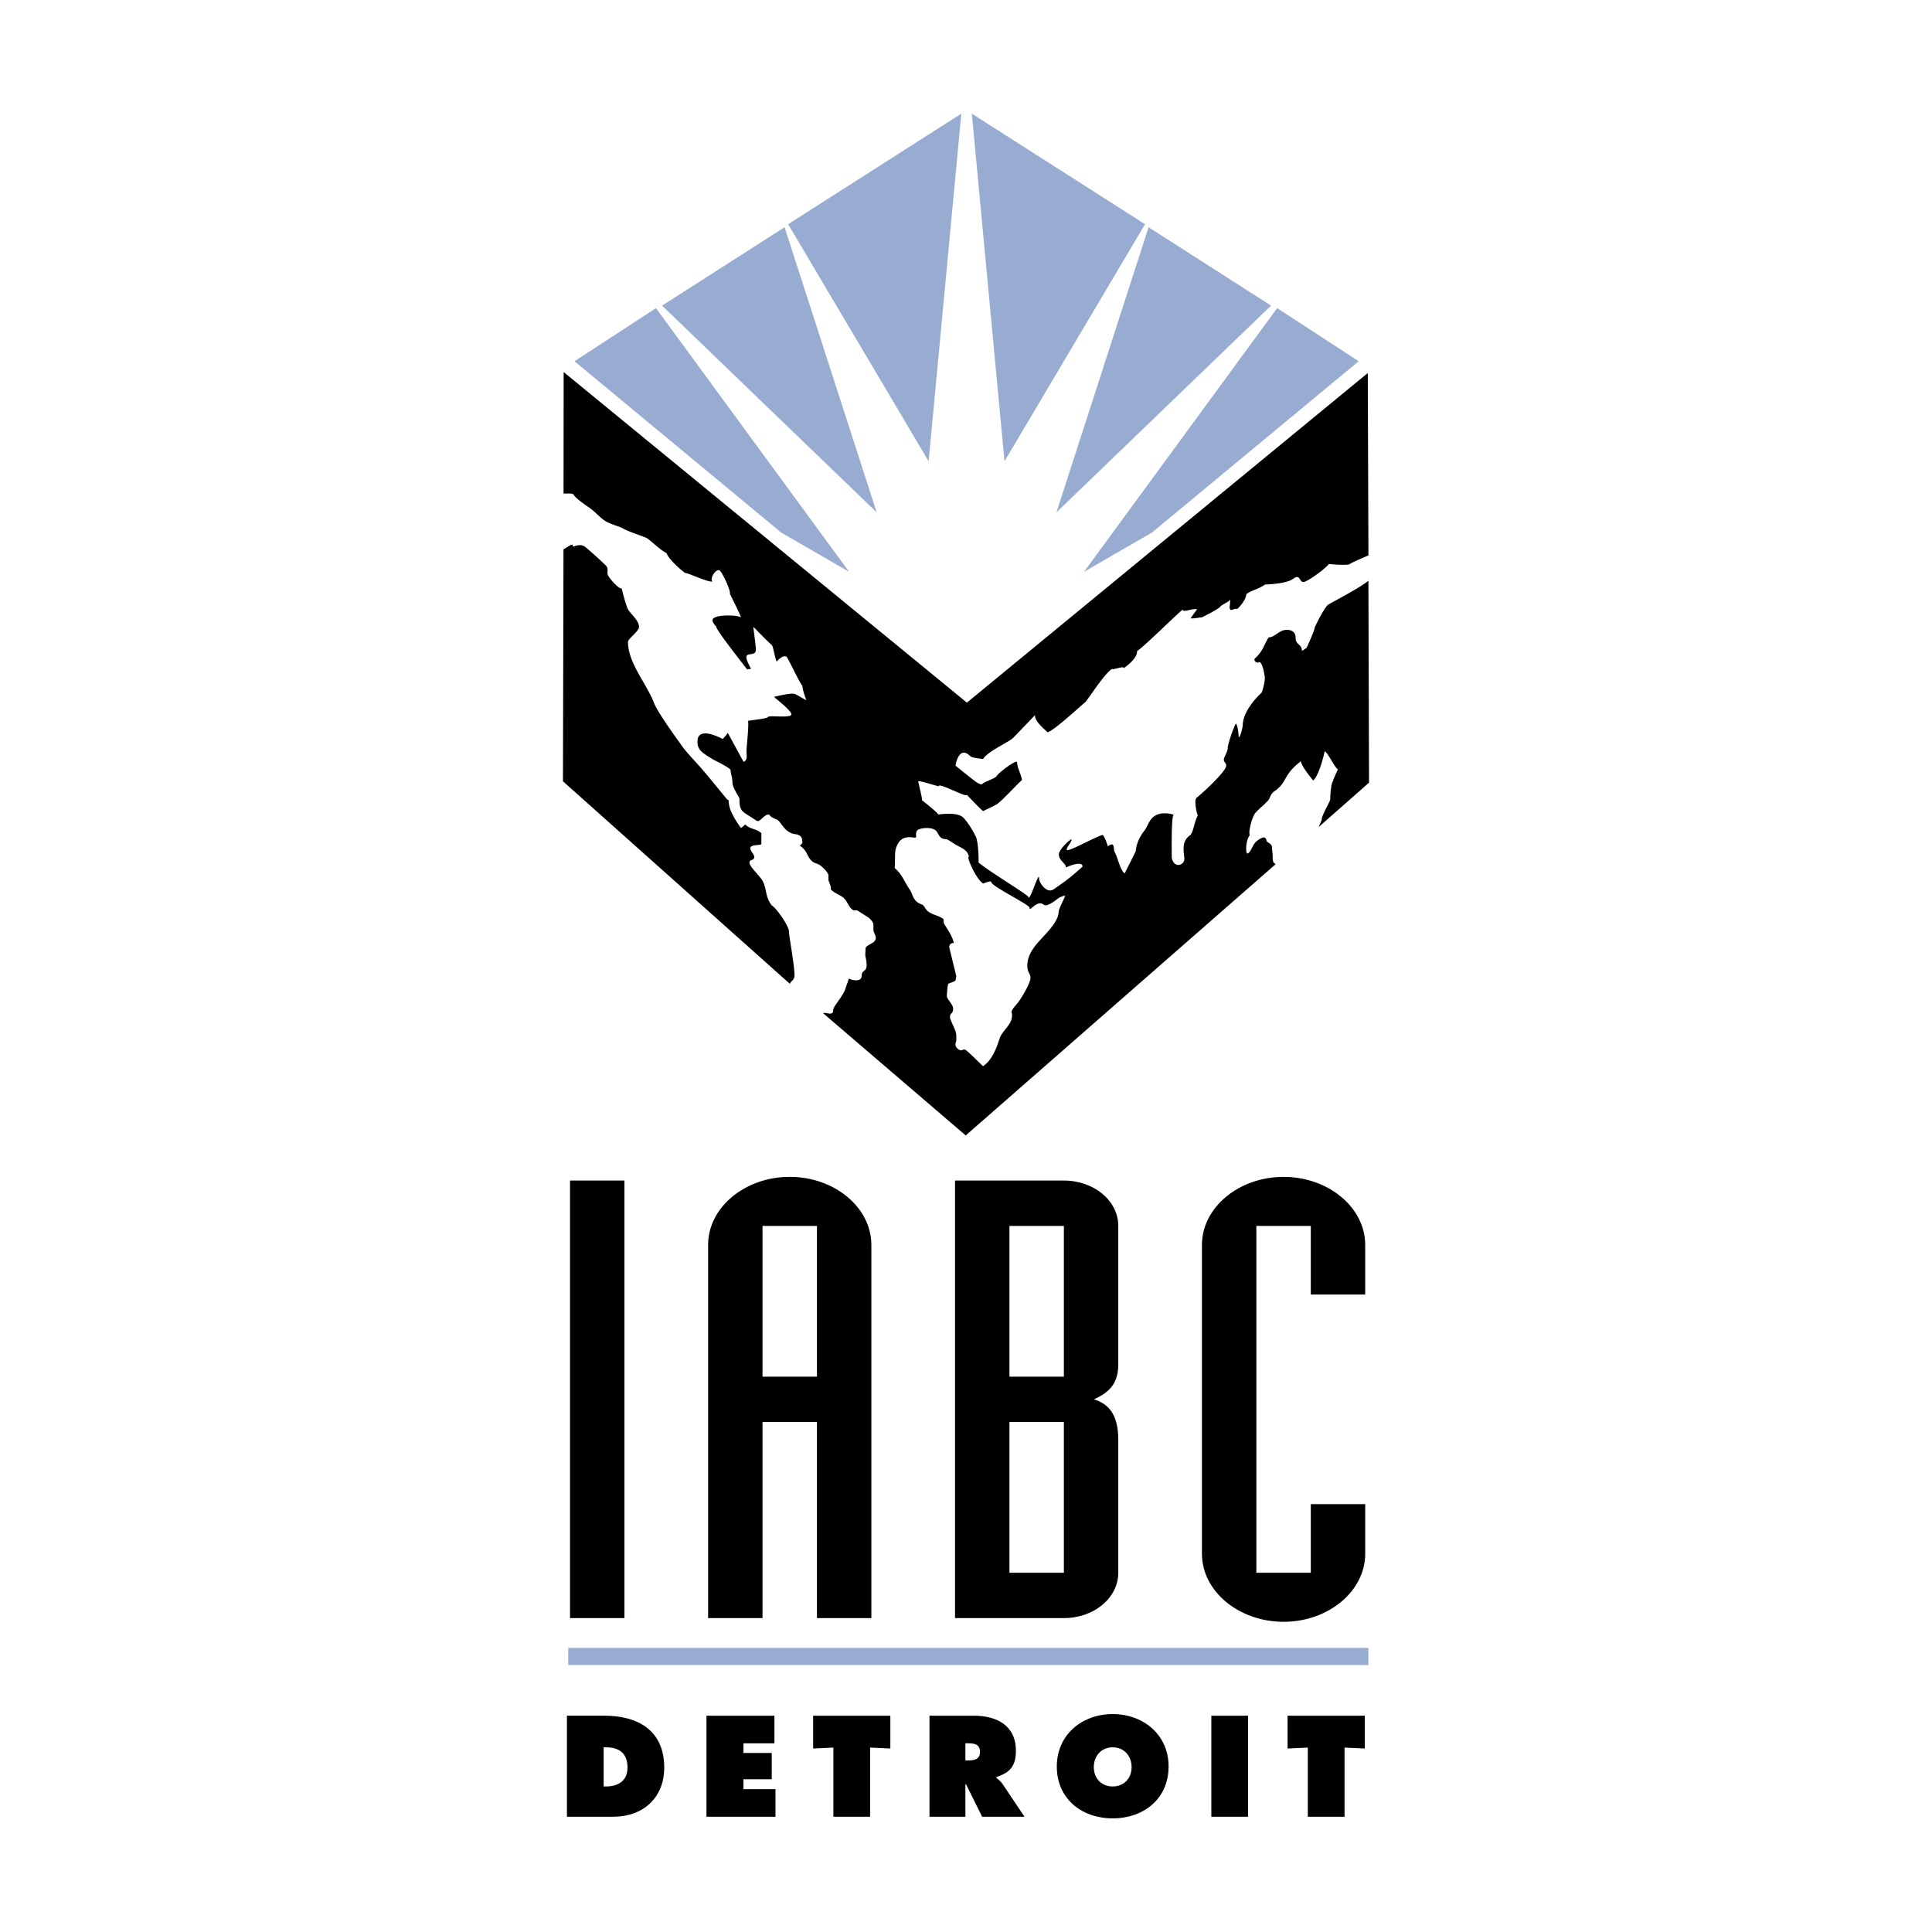 <svg xmlns="http://www.w3.org/2000/svg" width="2500" height="2500" viewBox="0 0 192.756 192.756"><g fill-rule="evenodd" clip-rule="evenodd"><path fill="#fff" d="M0 0h192.756v192.756H0V0z"/><path fill="#98acd2" d="M56.694 166.123h79.833v-1.713H56.694v1.713z"/><path d="M56.872 161.439H62.3v-43.656h-5.428v43.656zM70.648 161.439h5.429v-19.566h5.429v19.566h5.429v-37.236c0-3.73-3.669-6.787-8.145-6.787-4.475 0-8.143 3.057-8.143 6.787v37.236h.001zm5.429-39.13h5.429v15.041h-5.429v-15.041zM95.283 161.439h10.86c3.008 0 5.428-2.018 5.428-4.525v-13.266c0-2.691-1.102-3.609-2.42-4.037 1.318-.611 2.42-1.404 2.42-3.484v-13.818c0-2.508-2.42-4.525-5.428-4.525h-10.86v43.655zm5.43-39.13h5.43v15.041h-5.43v-15.041zm0 19.564h5.43v15.041h-5.43v-15.041zM119.918 155.02c0 3.73 3.67 6.787 8.145 6.787 4.477 0 8.143-3.057 8.143-6.787v-4.951h-5.428v6.846h-5.43V122.31h5.43v6.848h5.428v-4.953c0-3.73-3.666-6.787-8.143-6.787-4.475 0-8.145 3.057-8.145 6.787v30.815zM56.563 181.256h4.639c2.955 0 5.068-1.896 5.068-4.893 0-3.703-2.593-5.188-5.977-5.188h-3.73v10.081zm3.663-6.926h.228c1.336 0 2.153.604 2.153 2.02 0 1.324-.936 1.885-2.153 1.885h-.228v-3.905zM70.484 181.256h6.886v-2.754h-3.195v-.988h2.822v-2.621h-2.822v-.963h3.09v-2.754h-6.781v10.08zM81.128 174.451l2.018-.094v6.899h3.665v-6.899l2.019.094v-3.275h-7.702v3.275zM92.734 181.256h3.583v-3.236h.067l1.604 3.236h4.225l-2.191-3.273c-.201-.295-.428-.455-.615-.604v-.08c1.363-.453 1.951-1.096 1.951-2.619 0-2.541-1.924-3.504-4.197-3.504h-4.426v10.08h-.001zm3.583-7.326h.281c.628 0 1.177.094 1.177.869 0 .748-.604.842-1.204.842h-.254v-1.711zM111.014 171.014c-3.061 0-5.576 2.061-5.576 5.229 0 3.236 2.502 5.176 5.576 5.176 3.076 0 5.576-1.939 5.576-5.176 0-3.169-2.516-5.229-5.576-5.229zm0 3.316c1.162 0 1.887.896 1.887 1.967 0 1.15-.777 1.938-1.887 1.938s-1.885-.787-1.885-1.938c0-1.07.723-1.967 1.885-1.967zM120.855 181.256h3.663v-10.08h-3.663v10.08zM128.461 174.451l2.019-.094v6.899h3.665v-6.899l2.017.094v-3.275h-7.701v3.275z"/><path fill="#98acd2" d="M92.65 46.025l3.261-34.686-17.281 11.03 14.02 23.656zM65.448 30.743l-8.133 5.298 20.629 17.096 6.772 3.913-19.268-26.307zM87.467 51.118l-9.189-28.445-12.224 7.818 21.413 20.627zM100.219 46.025l-3.26-34.686 17.281 11.03-14.021 23.656zM127.422 30.743l8.135 5.298-20.631 17.096-6.774 3.913 19.27-26.307zM105.402 51.118l9.192-28.445 12.22 7.818-21.412 20.627z"/><path d="M73.777 79.67c0 .725.026 1.132.608 1.506l1.103.706c.363.232.788-.772 1.292-.591.063.26.755.484.755.484.347.221.598.855 1.103 1.178.629.404.74.158 1.181.441.189.121.237.434.237.623 0 .22-.174.189-.237.369.756.531.646.964 1.103 1.445.33.338.536.265.866.476.314.201.866.79.866 1.026v.394c0 .268.298.664.236 1.017.424.382.677.435 1.103.707.566.361.613 1.022 1.101 1.335.174.111.284-.056.552.116l1.023.656c.046.029.472.412.472.695v.552c0 .189.236.497.236.781 0 .583-1.023.637-1.023 1.077 0 .393-.054.539 0 .787.398 1.824-.39 1.067-.39 1.949 0 .52-.854.482-1.264.221l-.315.902c-.204.828-1.26 1.855-1.26 2.264 0 .631-.678.172-1.006.299l14.231 12.199 30.918-27.061c-.199-.175-.291-.153-.291-.711 0-.397-.072-.732-.072-1.015 0-.256-.494-.513-.494-.513-.102-.257-.102-.711-.852-.199-.68.462-.609 1.052-1.062 1.361-.242.164-.256-1.3.213-1.846-.213-.096.184-1.826.566-2.229.566-.598.609-.532 1.232-1.197.256-.274.199-.633.639-.932 1.33-.906.809-1.601 2.65-2.997-.027.43 1.219 1.927 1.219 1.927.68-.578 1.248-3.326 1.135-2.898.281-.01 1.074 1.745 1.342 1.774-.057.124-.549 1.143-.494 1.189-.211.188-.281 1.498-.281 1.753.1.116-.852 1.627-.852 2.067.1-.121-.314.765-.314.765l5.037-4.436-.062-20.145c-1.061.846-3.619 2.123-4.033 2.404-.33.225-1.338 2.188-1.338 2.329 0 .22-.789 1.954-.789 1.954l-.471.321c0-.708-.629-.594-.629-1.303 0-.897-.9-.838-1.182-.771-.537.129-1.041.756-1.498.704-.52.779-.52 1.346-1.416 2.146-.08.291.283.437.393.362.377-.258.631 1.396.631 1.54 0 .378-.143.994-.314 1.473-1.088 1.009-1.891 2.263-1.891 3.255 0 .079-.158 1.037-.395 1.212-.031-.262-.062-1.059-.283-1.38-.205.281-.818 2.037-.818 2.446 0 .363-.393.93-.393 1.136 0 .313.236.311.236.626 0 .598-2.615 2.961-2.914 3.165-.395.268.078 1.836.078 1.836-.33.476-.426 1.707-.787 1.954-.93.632-.551 1.854-.551 2.343 0 .142-.062.357-.236.475-.6.408-1.023-.24-1.023-.68 0-.914-.045-4.012.191-4.204 0 0-1.121-.4-1.924.146-.551.376-.629.98-1.023 1.485-.52.653-.82 1.488-.82 1.959 0 .079-.912 1.818-1.117 2.272-.455-.335-.678-1.555-.977-2.091-.221-.401.078-1.156-.707-.621-.08-.277-.379-1.159-.553-1.12-.629.146-3.543 1.782-3.543 1.467 0-.33.473-.699.473-1.03 0-.141-1.26.969-1.26 1.488 0 .646.744.909.697 1.32.174-.103 1.666-.739 1.666-.094-1.104.971-1.428 1.268-2.908 2.275-.645.438-1.432-.637-1.432-1.125 0-.788-.918 2.369-1.061 1.882-.062-.241-3.82-2.483-4.967-3.438 0 0 .018-2.19-.338-2.693-.172-.411-.934-1.652-1.343-1.914-.708-.454-2.34-.185-2.34-.185-.158-.291-1.624-1.421-1.624-1.421 0-.331-.218-1.104-.382-1.867-.046-.216 2.268.615 2.062.436.047-.315 2.757 1.169 2.757.885 0-.087 1.032 1.104 1.653 1.624l.551-.265c.377-.184.699-.337.865-.451.506-.344 2.082-2.076 2.461-2.38-.049-.518-.482-1.216-.482-1.767 0-.378-1.873 1.062-2.014 1.332-.162.304-1.252.565-1.523.874a1.505 1.505 0 0 1-.486-.199c-.254-.163-2.125-1.678-2.125-1.678.062-.448.458-1.958 1.446-.971.226.227 1.056.259 1.308.321.314-.687 2.629-1.744 2.992-2.115l2.203-2.289c-.172.56 1.15 1.628 1.15 1.628 0 .629 3.59-2.729 3.811-2.879.254-.172 1.873-2.829 2.723-3.361-.109.201 1.262-.36 1.137-.054.582-.397 1.4-1.127 1.338-1.699.85-.578 4.566-4.289 4.566-4.131 0 .299 1.039-.172 1.418-.052-.221.339-.457.61-.631.901.268.054.961-.104 1.104-.089 0 0 1.857-.903 1.889-1.129.584-.397.725-.368.945-.645 0 .789-.125.749 0 .947.031.245.473-.134.709-.011.441-.395.912-1.095.898-1.478.566-.418 1.117-.446 1.889-.971 0 0 2.078-.03 2.803-.57.709-.529.568.323 1.023.326.346 0 2.189-1.317 2.52-1.794 0 .001 2.08.192 2.127-.03.357-.195 1.131-.533 1.83-.831l-.066-18.197-39.996 32.885L56.236 37.12l-.012 12.12c.535.017.754-.055.997.085.048.267 1.229 1.102 1.497 1.272.582.373 1.133 1.042 1.653 1.373.536.344 1.512.574 1.811.766.44.281 2.141.82 2.363.96.472.302 1.259 1.137 1.967 1.497.189.656 1.765 1.962 1.891 1.997-.079-.177 2.362.991 2.677.815-.299-.286.361-1.311.708-1.089.315.201 1.181 2.189 1.023 2.308 0 0 1.213 2.429 1.103 2.358-.378-.241-2.834-.317-2.834.312 0 .206.313.547.393.646-.125.171 2.489 3.498 3.07 4.249l.395-.063s-.473-.79-.473-1.168c0-.504.945-.04.945-.733 0-.567-.268-2.14-.235-2.278 0 0 1.606 1.659 1.811 1.79.157.1.362 1.491.503 1.66.11-.103.631-.699.992-.467.11.07 1.37 2.751 1.576 2.896 0 .426.393 1.433.393 1.433-.283-.118-1.007-.613-1.261-.649-.44-.046-1.605.232-1.968.315.174.19 1.733 1.36 1.733 1.738 0 .442-2.363.047-2.363.301-.079.122-1.591.289-1.969.361.127.222-.144 2.683-.144 2.92 0 .582.126 1.007-.296 1.16l-1.576-2.897c-.077.185-.502.622-.502.622-1.229-.629-2.521-.951-2.521.277 0 .914.669 1.196 1.582 1.781 0 0 1.726.839 1.726 1.045 0 .33.184.724.184 1.244-.001.494.602 1.323.702 1.593zm-1.235.087s-2.092-2.565-2.644-3.186c-.315-.359-1.417-1.537-1.732-1.974-.488-.69-2.535-3.466-2.913-4.462-.708-1.872-2.598-3.994-2.598-6.074 0-.361 1.101-1.073 1.101-1.498.001-.739-.959-1.355-1.18-1.938a19.43 19.43 0 0 1-.552-1.927c-.173.125-.993-.683-1.338-1.252-.205-.334.094-.68-.236-1.016-.583-.594-1.969-1.812-2.126-1.912-.599-.384-1.292.244-1.182-.126 0-.237-.781.38-.922.4l-.054 23.156 22.639 20.209c.136-.33.462-.365.462-.865 0-1.039-.551-3.849-.551-4.37 0-.488-1.165-2.241-1.732-2.604-.662-.912-.44-1.448-.866-2.366-.253-.539-1.339-1.455-1.339-1.881 0-.378.473-.184.473-.562 0-.285-.394-.6-.394-.882 0-.378.866-.265 1.103-.397v-1.103c-.583-.515-1.058-.332-1.608-.873-.158.15-.251.248-.442.346-.567-.834-1.213-1.768-1.213-2.744l-.156-.099zm26.353 8.244c0 .409 3.818 2.257 3.818 2.556 0 .52.721-.849 1.422-.294.338.265 1.164-.444 1.494-.668.158-.107.377-.177.645-.249-.125.4-.475 1.008-.615 1.451-.08.259-.014.395-.172.77-.77 1.754-2.992 2.794-2.992 4.794 0 .677.316.745.316 1.202 0 .52-.867 1.945-1.182 2.379-.172.244-.709.768-.709 1.035.316 1.092-.912 1.785-1.182 2.613-.377 1.172-.803 2.201-1.652 2.779-.127-.08-1.417-1.404-1.732-1.605-.299-.193-.315.191-.71-.061-.534-.344-.234-.781-.234-.859v-.553c0-.52-.631-1.473-.631-1.82 0-.439.315-.301.315-.82 0-.473-.629-.955-.629-1.271 0-.014.062-1.156.156-1.236.033-.027.71-.238.71-.334l.079-.422-.71-2.896c.048-.332.222-.409.474-.406-.237-.827-.52-1.167-.945-1.864-.174-.284-.017-.482-.158-.573-.55-.353-.865-.318-1.416-.671-.299-.191-.411-.577-.631-.719-.992-.32-.914-1.025-1.26-1.515-.613-.881-.692-1.419-1.496-2.138.048-.82 0-1.323.079-1.839.299-1.006.787-1.354 1.811-1.204.457.073.095-.222.315-.664.125-.267 1.292-.435 1.811-.101.283.181.347.616.629.796.284.182.488.078.708.217l.631.403c.567.363 1.25.5 1.423 1.256-.315-.043.718 2.242 1.412 2.685-.001.001.808-.343.808-.154z"/></g></svg>